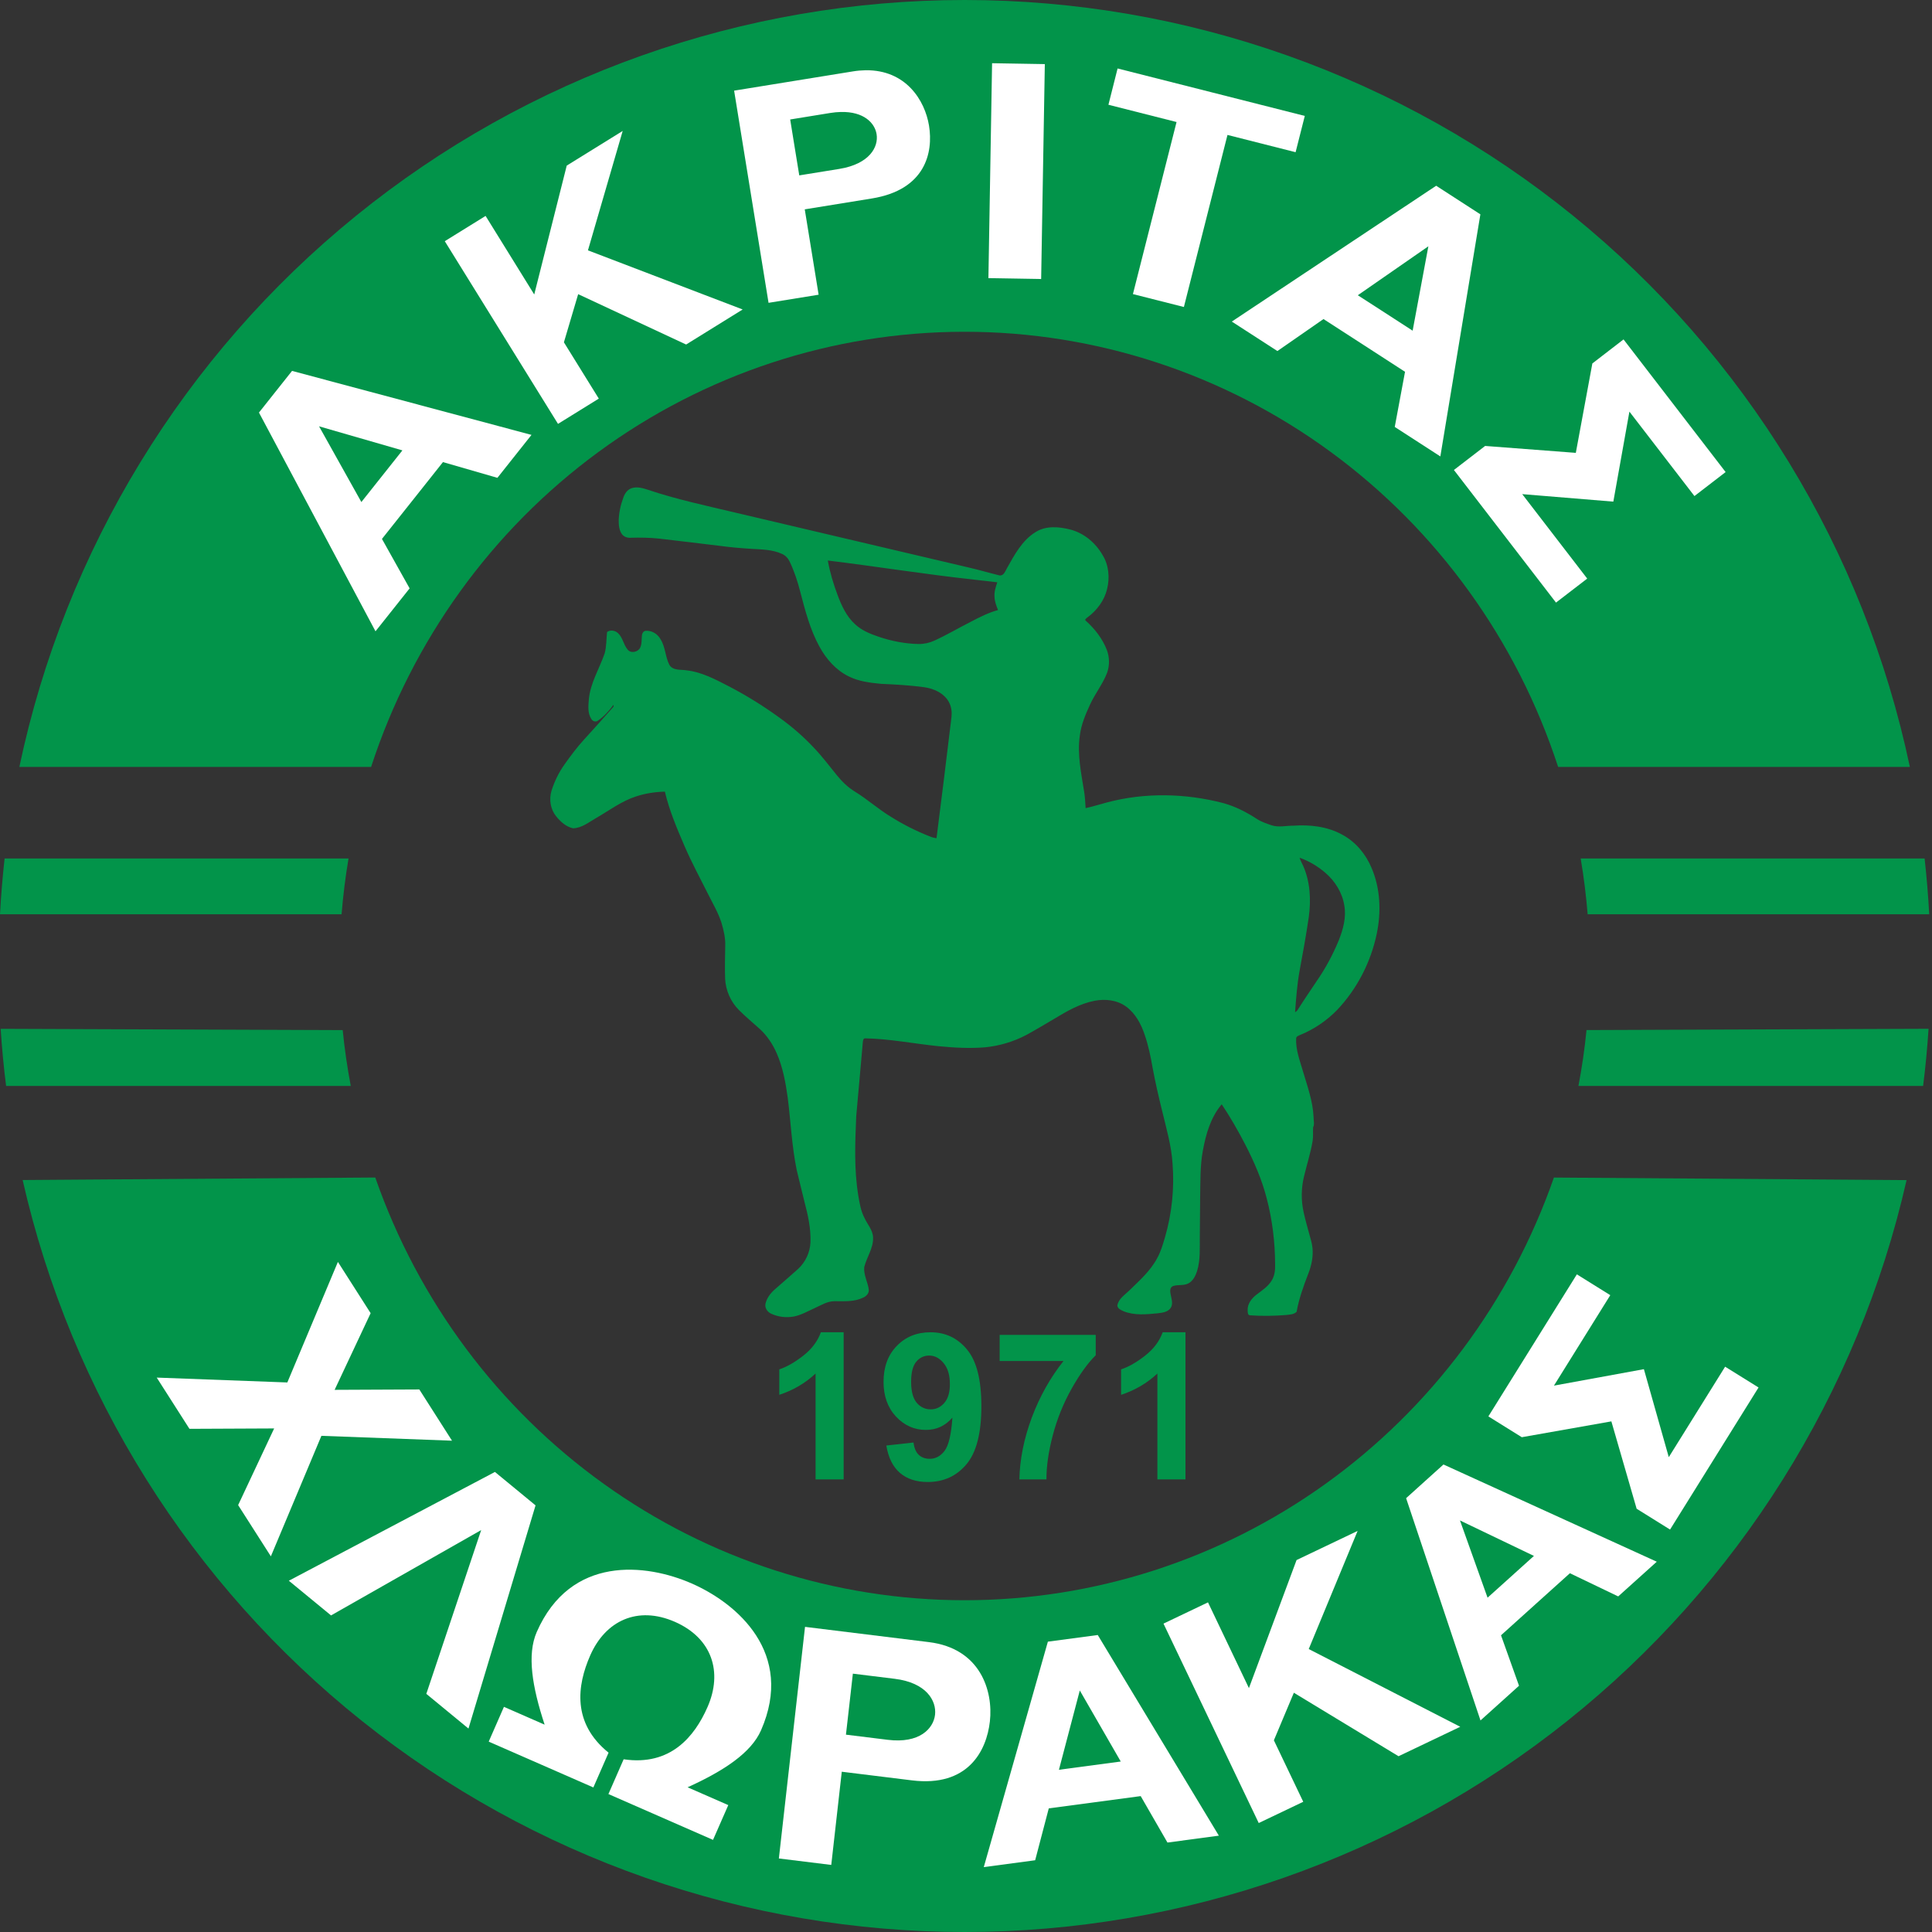 <?xml version="1.0" encoding="UTF-8"?>
<svg xmlns="http://www.w3.org/2000/svg" width="50" height="50" viewBox="0 0 50 50" fill="none">
  <rect x="0" y="0" width="50" height="50" fill="#333333" stroke="none"/>
  <g clip-path="url(#clip0_10522_136)">
    <path d="M24.964 0C19.228 -1.50854e-06 13.667 1.972 9.213 5.586C4.759 9.2 1.683 14.235 0.501 19.848H9.604C10.671 16.574 12.727 13.723 15.481 11.702C18.235 9.68 21.547 8.59 24.946 8.586C24.952 8.586 24.958 8.586 24.964 8.586C28.366 8.586 31.682 9.675 34.44 11.697C37.197 13.718 39.257 16.571 40.324 19.848H49.427C48.245 14.235 45.169 9.2 40.715 5.586C36.261 1.972 30.7 -1.67501e-06 24.964 0ZM0.119 22.218C0.066 22.698 0.026 23.179 0 23.661H8.84C8.879 23.178 8.939 22.696 9.02 22.218H0.119ZM40.908 22.218C40.989 22.696 41.049 23.178 41.088 23.661H49.928C49.902 23.179 49.862 22.698 49.809 22.218H40.908ZM49.911 26.625L41.059 26.658C41.011 27.143 40.941 27.625 40.85 28.104H49.77C49.832 27.612 49.879 27.119 49.911 26.625ZM0.017 26.626C0.049 27.12 0.096 27.613 0.158 28.104H9.078C8.987 27.626 8.917 27.143 8.869 26.659L0.017 26.626ZM9.712 30.474L0.586 30.539C1.841 36.066 4.938 41.002 9.367 44.538C13.797 48.074 19.296 50 24.964 50C30.631 50 36.131 48.074 40.56 44.539C44.989 41.003 48.086 36.067 49.342 30.541L40.215 30.475C39.1 33.674 37.034 36.444 34.303 38.403C31.572 40.362 28.309 41.414 24.964 41.414C21.619 41.414 18.356 40.362 15.625 38.402C12.893 36.443 10.828 33.673 9.712 30.474Z" fill="#02944A"></path>
    <path d="M16.135 12.87C16.17 12.771 16.236 12.674 16.339 12.637C16.484 12.585 16.64 12.633 16.78 12.679C17.509 12.924 18.263 13.084 19.011 13.262C21.038 13.739 23.066 14.214 25.094 14.693C25.354 14.753 25.61 14.829 25.869 14.892C25.98 14.903 26.015 14.781 26.06 14.705C26.255 14.357 26.455 13.98 26.806 13.767C27.073 13.601 27.406 13.63 27.698 13.704C28.051 13.795 28.349 14.045 28.531 14.359C28.696 14.62 28.725 14.949 28.651 15.245C28.581 15.54 28.389 15.795 28.148 15.975C28.119 15.998 28.052 16.037 28.108 16.072C28.337 16.278 28.531 16.529 28.644 16.818C28.717 17.009 28.72 17.227 28.649 17.419C28.535 17.711 28.336 17.957 28.207 18.241C28.091 18.494 27.98 18.755 27.946 19.035C27.875 19.523 27.982 20.011 28.058 20.491C28.081 20.631 28.086 20.773 28.096 20.914C28.285 20.875 28.469 20.813 28.656 20.765C29.638 20.505 30.686 20.53 31.666 20.786C31.974 20.872 32.261 21.02 32.528 21.194C32.644 21.27 32.777 21.313 32.907 21.358C33.09 21.419 33.283 21.367 33.471 21.369C33.903 21.338 34.354 21.389 34.739 21.602C35.081 21.786 35.343 22.099 35.493 22.455C35.725 22.989 35.748 23.596 35.631 24.162C35.477 24.902 35.117 25.602 34.594 26.149C34.325 26.422 34.001 26.641 33.646 26.785C33.605 26.804 33.545 26.822 33.544 26.877C33.531 27.169 33.639 27.445 33.719 27.72C33.834 28.11 33.977 28.498 33.995 28.909C33.993 28.997 34.026 29.094 33.983 29.175C33.976 29.292 33.99 29.41 33.971 29.526C33.919 29.836 33.822 30.136 33.749 30.441C33.675 30.742 33.67 31.061 33.736 31.365C33.778 31.555 33.83 31.743 33.882 31.93C33.915 32.052 33.956 32.173 33.967 32.3C33.989 32.525 33.941 32.752 33.859 32.962C33.734 33.283 33.618 33.609 33.556 33.949C33.491 34.016 33.386 34.02 33.298 34.031C32.982 34.057 32.663 34.063 32.347 34.04C32.285 34.031 32.291 33.954 32.289 33.909C32.282 33.741 32.395 33.599 32.521 33.503C32.664 33.393 32.825 33.292 32.917 33.13C32.99 33.007 33.004 32.861 33 32.721C32.998 32.145 32.928 31.57 32.782 31.013C32.657 30.524 32.453 30.06 32.223 29.613C32.039 29.258 31.84 28.911 31.618 28.579C31.332 28.916 31.208 29.352 31.13 29.778C31.057 30.169 31.068 30.569 31.06 30.965C31.058 31.311 31.053 31.657 31.051 32.002C31.047 32.3 31.07 32.606 30.98 32.895C30.94 33.021 30.874 33.153 30.752 33.216C30.629 33.278 30.484 33.24 30.356 33.284C30.278 33.315 30.278 33.413 30.293 33.483C30.313 33.601 30.369 33.736 30.298 33.848C30.226 33.956 30.086 33.972 29.968 33.987C29.673 34.016 29.36 34.049 29.078 33.935C29.012 33.904 28.921 33.87 28.917 33.784C28.949 33.608 29.113 33.511 29.23 33.394C29.493 33.137 29.777 32.887 29.95 32.557C30.044 32.387 30.097 32.199 30.152 32.013C30.329 31.401 30.395 30.757 30.346 30.121C30.318 29.658 30.187 29.211 30.079 28.762C29.987 28.392 29.902 28.02 29.831 27.644C29.781 27.352 29.721 27.06 29.624 26.779C29.531 26.499 29.383 26.224 29.14 26.048C28.91 25.881 28.607 25.847 28.333 25.899C27.952 25.972 27.611 26.168 27.283 26.367C27.043 26.508 26.805 26.652 26.561 26.785C26.231 26.958 25.868 27.067 25.497 27.104C25.094 27.138 24.689 27.114 24.286 27.075C23.653 27.011 23.026 26.884 22.388 26.872C22.334 26.875 22.334 26.941 22.329 26.982C22.275 27.618 22.214 28.253 22.159 28.889C22.13 29.571 22.101 30.26 22.212 30.938C22.246 31.137 22.278 31.342 22.374 31.523C22.45 31.69 22.59 31.835 22.595 32.028C22.605 32.303 22.43 32.536 22.366 32.794C22.346 33.001 22.465 33.187 22.485 33.389C22.487 33.481 22.413 33.55 22.335 33.584C22.106 33.695 21.844 33.674 21.598 33.675C21.407 33.674 21.244 33.783 21.075 33.858C20.902 33.935 20.735 34.034 20.546 34.071C20.346 34.108 20.134 34.083 19.951 33.995C19.856 33.949 19.785 33.843 19.812 33.735C19.846 33.591 19.941 33.468 20.05 33.371C20.251 33.194 20.456 33.02 20.655 32.84C20.846 32.664 20.963 32.411 20.975 32.152C20.988 31.798 20.911 31.449 20.821 31.109C20.754 30.832 20.684 30.557 20.619 30.281C20.492 29.665 20.465 29.035 20.387 28.413C20.332 28.021 20.262 27.626 20.102 27.261C19.998 27.022 19.85 26.799 19.656 26.623C19.478 26.463 19.293 26.31 19.124 26.14C18.909 25.925 18.779 25.628 18.766 25.324C18.756 25.042 18.765 24.76 18.769 24.478C18.777 24.272 18.727 24.069 18.669 23.872C18.582 23.608 18.438 23.367 18.315 23.119C18.113 22.716 17.899 22.32 17.72 21.906C17.521 21.445 17.323 20.98 17.207 20.488C16.953 20.493 16.7 20.533 16.459 20.612C16.084 20.733 15.768 20.975 15.43 21.169C15.241 21.277 15.056 21.431 14.829 21.436C14.651 21.397 14.508 21.267 14.395 21.129C14.245 20.945 14.204 20.687 14.274 20.461C14.351 20.218 14.464 19.986 14.613 19.779C14.769 19.558 14.931 19.342 15.113 19.142C15.365 18.866 15.616 18.589 15.861 18.307C15.882 18.29 15.883 18.267 15.876 18.242C15.76 18.398 15.629 18.548 15.466 18.655C15.411 18.692 15.338 18.664 15.306 18.611C15.204 18.459 15.225 18.265 15.24 18.092C15.281 17.67 15.513 17.303 15.649 16.909C15.697 16.729 15.691 16.54 15.711 16.356C15.794 16.295 15.923 16.315 15.995 16.387C16.119 16.501 16.134 16.683 16.241 16.808C16.32 16.918 16.51 16.879 16.566 16.765C16.617 16.662 16.6 16.544 16.614 16.434C16.62 16.383 16.656 16.331 16.71 16.325C16.868 16.312 17.02 16.407 17.095 16.544C17.222 16.746 17.216 16.997 17.323 17.206C17.417 17.362 17.619 17.322 17.772 17.349C18.16 17.392 18.508 17.58 18.85 17.755C19.302 17.99 19.737 18.258 20.15 18.557C20.483 18.794 20.794 19.063 21.073 19.362C21.283 19.582 21.465 19.827 21.657 20.062C21.791 20.227 21.944 20.377 22.126 20.488C22.448 20.685 22.73 20.941 23.053 21.136C23.377 21.34 23.719 21.512 24.075 21.651C24.126 21.673 24.181 21.686 24.237 21.693C24.362 20.708 24.485 19.722 24.603 18.735C24.616 18.614 24.642 18.491 24.622 18.369C24.604 18.229 24.533 18.098 24.427 18.005C24.287 17.879 24.104 17.813 23.92 17.785C23.55 17.735 23.178 17.714 22.806 17.698C22.52 17.671 22.226 17.636 21.965 17.505C21.634 17.343 21.381 17.054 21.207 16.734C20.966 16.295 20.839 15.806 20.713 15.325C20.645 15.053 20.556 14.785 20.435 14.531C20.394 14.446 20.326 14.372 20.238 14.335C19.991 14.22 19.714 14.221 19.448 14.204C19.175 14.188 18.902 14.163 18.632 14.127C18.113 14.064 17.595 14.001 17.076 13.941C16.823 13.913 16.568 13.91 16.314 13.917C16.234 13.921 16.15 13.894 16.1 13.829C16.021 13.727 16.013 13.591 16.012 13.467C16.018 13.264 16.063 13.061 16.135 12.87ZM21.424 14.506C21.477 14.81 21.567 15.107 21.675 15.395C21.778 15.672 21.905 15.951 22.127 16.153C22.298 16.315 22.52 16.405 22.74 16.479C23.071 16.592 23.419 16.659 23.769 16.667C23.911 16.669 24.052 16.639 24.18 16.58C24.504 16.433 24.81 16.25 25.127 16.09C25.353 15.972 25.582 15.855 25.829 15.788C25.785 15.678 25.741 15.565 25.738 15.445C25.728 15.316 25.768 15.191 25.81 15.07C25.607 15.043 25.403 15.025 25.2 15C23.938 14.862 22.684 14.66 21.424 14.506ZM33.633 22.198C33.655 22.274 33.697 22.343 33.729 22.415C33.91 22.828 33.931 23.293 33.871 23.735C33.803 24.2 33.719 24.664 33.633 25.126C33.569 25.48 33.543 25.839 33.516 26.197C33.545 26.18 33.572 26.157 33.589 26.127C33.747 25.877 33.914 25.632 34.079 25.386C34.307 25.056 34.498 24.7 34.65 24.329C34.76 24.049 34.844 23.745 34.792 23.443C34.743 23.108 34.553 22.805 34.299 22.587C34.103 22.418 33.877 22.284 33.633 22.198Z" fill="#02944A"></path>
    <path d="M6.702 10.677L9.718 16.338L10.601 15.227L9.885 13.947L10.675 12.953L11.464 11.959L12.873 12.366L13.755 11.255L7.558 9.599L7.13 10.138L6.702 10.677ZM8.257 11.033L10.414 11.656L9.883 12.325L9.352 12.993L8.257 11.033Z" fill="white"></path>
    <path d="M37.168 4.807L31.879 8.322L33.059 9.085L34.252 8.257L35.307 8.939L36.362 9.622L36.096 11.049L37.276 11.812L38.312 5.547L37.74 5.177L37.168 4.807ZM36.966 6.374L36.559 8.558L35.85 8.099L35.14 7.641L36.966 6.374Z" fill="white"></path>
    <path d="M27.119 42.486L25.46 48.321L26.79 48.143L27.142 46.801L28.332 46.642L29.521 46.483L30.214 47.685L31.544 47.507L28.41 42.314L27.764 42.4L27.119 42.486ZM27.945 43.749L29.005 45.588L28.205 45.695L27.405 45.802L27.945 43.749Z" fill="white"></path>
    <path d="M36.39 38.773L38.315 44.525L39.312 43.627L38.846 42.321L39.737 41.518L40.629 40.715L41.879 41.315L42.877 40.417L37.357 37.901L36.873 38.337L36.39 38.773ZM37.784 39.349L39.698 40.267L39.098 40.808L38.498 41.348L37.784 39.349Z" fill="white"></path>
    <path d="M11.511 6.242L12.567 5.588L13.826 7.621L14.667 4.286L16.115 3.389L15.216 6.479L19.22 8.009L17.757 8.916L14.963 7.613L14.594 8.859L15.497 10.316L14.441 10.97L11.511 6.242Z" fill="white"></path>
    <path d="M30.111 42.019L31.263 41.469L32.322 43.688L33.555 40.374L35.135 39.62L33.87 42.677L37.791 44.689L36.194 45.451L33.485 43.808L32.968 45.039L33.728 46.63L32.576 47.18L30.111 42.019Z" fill="white"></path>
    <path d="M22.405 1.818C22.298 1.82 22.184 1.829 22.065 1.849L18.999 2.346L19.89 7.837L21.186 7.627L20.827 5.418C21.484 5.311 21.91 5.242 22.565 5.136C23.946 4.912 24.157 3.953 24.043 3.252C23.936 2.596 23.445 1.807 22.405 1.818ZM21.759 2.898C22.357 2.883 22.64 3.184 22.686 3.472C22.74 3.801 22.506 4.244 21.718 4.372L20.685 4.539L20.567 3.816L20.45 3.092L21.484 2.924C21.582 2.908 21.674 2.9 21.759 2.898Z" fill="white"></path>
    <path d="M20.834 42.103L20.157 48.097L21.513 48.264L21.785 45.852C22.472 45.937 22.917 45.992 23.603 46.076C25.048 46.254 25.532 45.317 25.618 44.551C25.707 43.761 25.375 42.662 24.041 42.498L20.834 42.103ZM22.072 43.314L23.153 43.447C23.977 43.548 24.239 44.017 24.199 44.376C24.158 44.735 23.799 45.128 22.974 45.026L21.893 44.893L21.983 44.103L22.072 43.314Z" fill="white"></path>
    <path d="M25.675 1.636L27.04 1.659L26.945 7.221L25.58 7.198L25.675 1.636Z" fill="white"></path>
    <path d="M28.923 1.772L28.686 2.711L30.449 3.158L29.32 7.611L29.98 7.778L30.639 7.945L31.767 3.492L33.53 3.939L33.768 3L31.346 2.386L28.923 1.772Z" fill="white"></path>
    <path d="M42.017 8.784L41.21 9.406L40.782 11.72L38.435 11.541L37.627 12.163L40.269 15.595L41.077 14.974L39.395 12.788L41.753 12.982L42.169 10.653L43.852 12.838L44.659 12.217L42.017 8.784Z" fill="white"></path>
    <path d="M38.519 36.656L39.384 37.195L41.702 36.785L42.356 39.046L43.221 39.585L45.511 35.908L44.646 35.37L43.188 37.711L42.544 35.434L40.216 35.86L41.674 33.519L40.809 32.98L38.519 36.656Z" fill="white"></path>
    <path d="M8.745 32.658L7.436 35.778L4.056 35.652L4.903 36.978L7.095 36.968L6.163 38.952L7.01 40.278L8.318 37.159L11.698 37.285L10.852 35.959L8.66 35.969L9.592 33.985L8.745 32.658Z" fill="white"></path>
    <path d="M12.809 38.094L7.475 40.909L8.567 41.807L12.453 39.598L11.033 43.837L12.124 44.735L13.86 38.959L13.334 38.526L12.809 38.094Z" fill="white"></path>
    <path d="M17.901 40.98C16.721 40.463 14.765 40.24 13.89 42.238C13.635 42.822 13.772 43.655 14.095 44.634L13.042 44.173L12.648 45.073L15.356 46.259L15.75 45.359C14.8 44.593 14.934 43.619 15.274 42.844C15.668 41.944 16.499 41.55 17.466 41.973C18.432 42.397 18.706 43.275 18.312 44.175C17.973 44.95 17.347 45.709 16.14 45.53L15.746 46.43L18.453 47.616L18.848 46.716L17.795 46.255C18.734 45.829 19.439 45.364 19.695 44.781C20.571 42.783 19.081 41.497 17.901 40.98Z" fill="white"></path>
    <path d="M21.834 38.287H21.107V35.547C20.841 35.796 20.528 35.98 20.168 36.098V35.439C20.358 35.377 20.564 35.26 20.786 35.087C21.009 34.913 21.161 34.71 21.244 34.479H21.834V38.287ZM22.938 37.41L23.642 37.332C23.659 37.475 23.704 37.581 23.776 37.65C23.849 37.719 23.944 37.754 24.063 37.754C24.213 37.754 24.341 37.685 24.446 37.547C24.551 37.409 24.619 37.123 24.648 36.688C24.465 36.9 24.237 37.006 23.962 37.006C23.664 37.006 23.406 36.892 23.189 36.662C22.974 36.431 22.866 36.131 22.866 35.762C22.866 35.378 22.98 35.068 23.207 34.834C23.436 34.597 23.728 34.479 24.081 34.479C24.466 34.479 24.782 34.628 25.028 34.927C25.275 35.223 25.398 35.712 25.398 36.393C25.398 37.087 25.27 37.587 25.013 37.894C24.756 38.2 24.421 38.354 24.009 38.354C23.712 38.354 23.473 38.275 23.29 38.118C23.107 37.96 22.99 37.724 22.938 37.41ZM24.583 35.822C24.583 35.587 24.529 35.405 24.42 35.276C24.313 35.147 24.189 35.082 24.048 35.082C23.913 35.082 23.801 35.135 23.712 35.242C23.624 35.347 23.58 35.521 23.58 35.762C23.58 36.007 23.628 36.187 23.724 36.303C23.821 36.417 23.942 36.474 24.087 36.474C24.226 36.474 24.343 36.418 24.438 36.308C24.535 36.198 24.583 36.035 24.583 35.822ZM25.871 35.222V34.547H28.357V35.074C28.152 35.276 27.943 35.566 27.731 35.943C27.519 36.321 27.357 36.723 27.245 37.149C27.134 37.573 27.08 37.952 27.082 38.287H26.381C26.393 37.762 26.501 37.228 26.704 36.683C26.909 36.138 27.183 35.651 27.524 35.222H25.871ZM30.68 38.287H29.953V35.547C29.687 35.796 29.374 35.98 29.014 36.098V35.439C29.204 35.377 29.41 35.26 29.632 35.087C29.855 34.913 30.007 34.71 30.09 34.479H30.68V38.287Z" fill="#02944A"></path>
  </g>
  <defs>
    <clipPath id="clip0_10522_136">
      <rect width="50" height="50" fill="white"></rect>
    </clipPath>
  </defs>
</svg>
